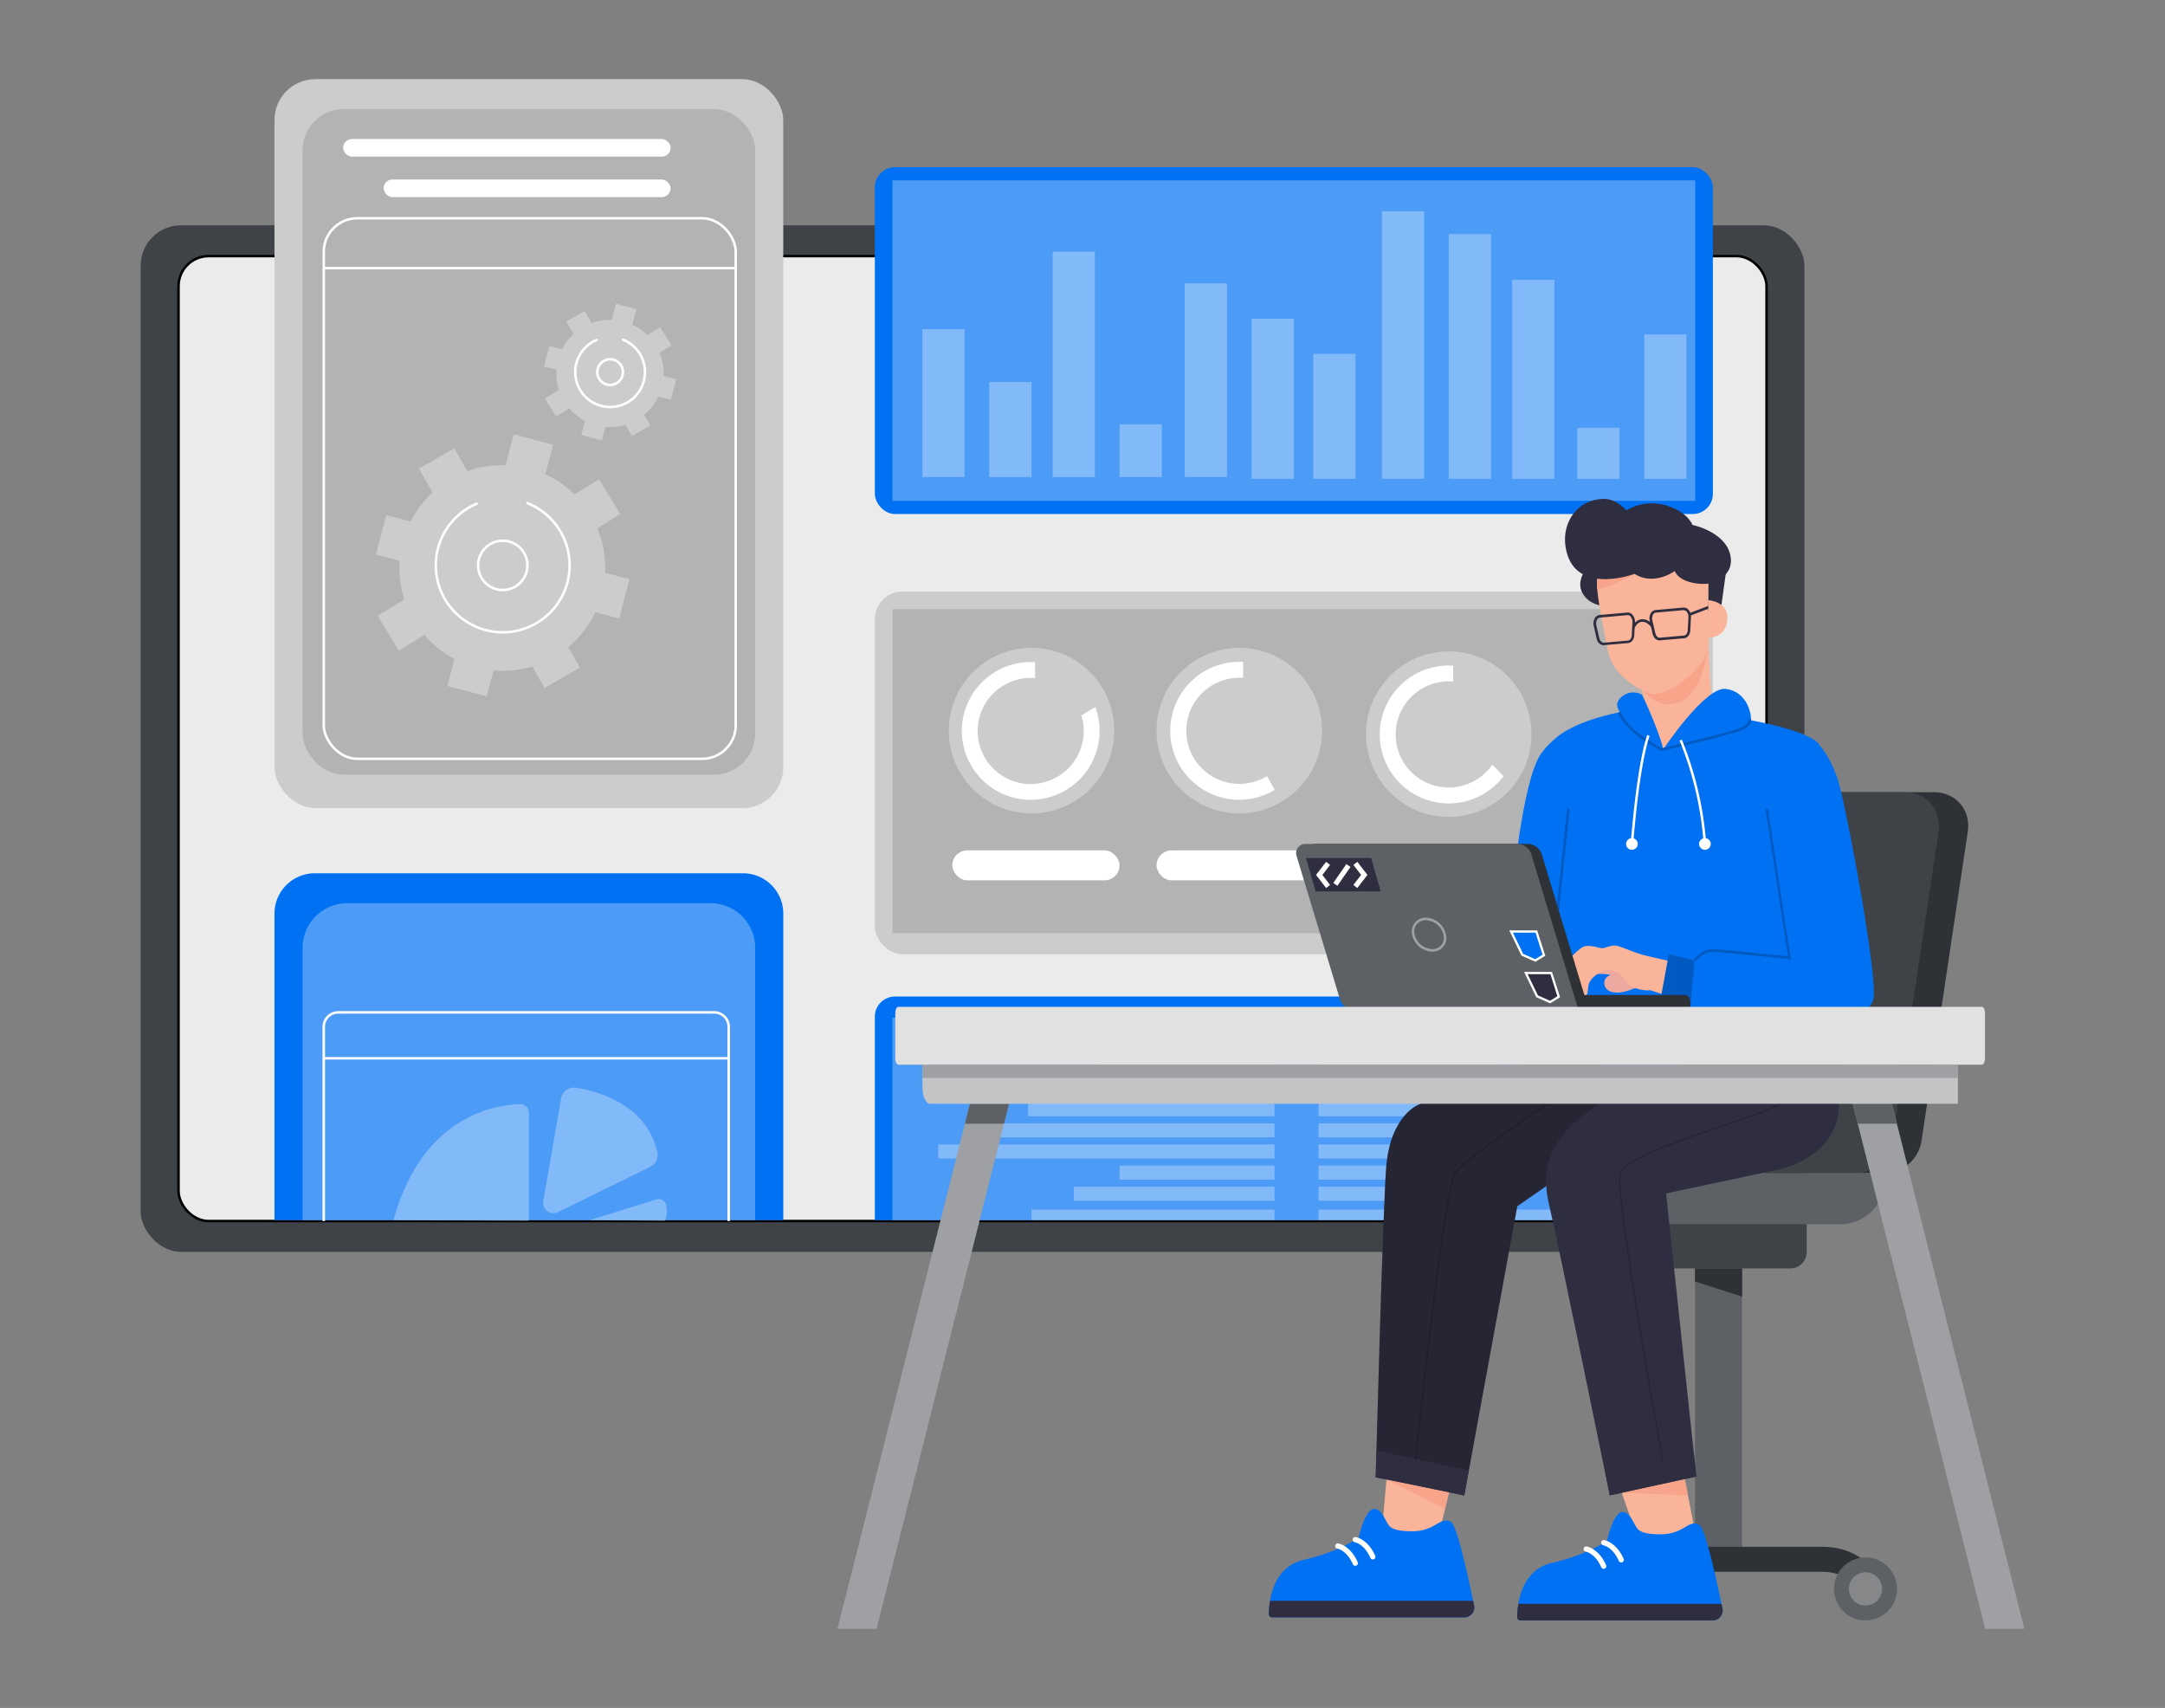 <!DOCTYPE svg PUBLIC "-//W3C//DTD SVG 1.1//EN" "http://www.w3.org/Graphics/SVG/1.1/DTD/svg11.dtd">

<svg xmlns="http://www.w3.org/2000/svg" width="865.76" height="682.89" viewBox="0 0 865.76 682.89">

<rect x="0" y="0" width="865.76" height="682.89" fill="#808080" stroke="none"/>

<defs>

<style xmlns="http://www.w3.org/1999/xhtml">*, ::after, ::before { box-sizing: border-box; }
img, svg { vertical-align: middle; }
</style>


<style xmlns="http://www.w3.org/1999/xhtml">*, body, html { -webkit-font-smoothing: antialiased; }
img, svg { max-width: 100%; }
</style>

</defs>

<rect x="56.25" y="90.08" width="665.31" height="410.45" rx="16.13" fill="#3f4347"/>

<rect x="71.39" y="102.4" width="635.04" height="385.81" rx="12.01" fill="#ebebeb" stroke="#000" stroke-miterlimit="10"/>

<rect x="109.76" y="31.64" width="203.46" height="291.47" rx="16.36" fill="#ccc"/>

<rect x="121.03" y="43.61" width="180.94" height="266.12" rx="16.36" fill="#b3b3b3"/>

<rect x="129.47" y="87.26" width="164.74" height="216.14" rx="13.42" fill="none" stroke="#fff" stroke-miterlimit="10"/>

<rect x="137.22" y="55.58" width="130.95" height="7.04" rx="3.52" fill="#fff"/>

<rect x="153.41" y="71.77" width="114.76" height="7.04" rx="3.52" fill="#fff"/>

<rect x="137.22" y="371.69" width="130.95" height="7.04" rx="3.52" fill="none" stroke="#000" stroke-miterlimit="10"/>

<rect x="153.41" y="387.88" width="114.76" height="7.04" rx="3.52" fill="none" stroke="#000" stroke-miterlimit="10"/>

<line x1="129.47" y1="107.22" x2="294.22" y2="107.22" fill="none" stroke="#fff" stroke-miterlimit="10"/>

<path d="M125.89,349.16H297.1a16.13,16.13,0,0,1,16.13,16.13V487.85a0,0,0,0,1,0,0H109.76a0,0,0,0,1,0,0V365.29A16.13,16.13,0,0,1,125.89,349.16Z" fill="#0071f2" data-primary="true"/>

<path d="M138.88,361.13H284.11A17.85,17.85,0,0,1,302,379V487.85a0,0,0,0,1,0,0H121a0,0,0,0,1,0,0V379A17.85,17.85,0,0,1,138.88,361.13Z" fill="#fff" opacity="0.3"/>

<path d="M129.47,488.21V410.56a5.79,5.79,0,0,1,5.78-5.78H285.62a5.78,5.78,0,0,1,5.78,5.78v77.65" fill="none" stroke="#fff" stroke-miterlimit="10"/>

<line x1="129.47" y1="423.13" x2="291.4" y2="423.13" fill="none" stroke="#fff" stroke-miterlimit="10"/>

<path d="M211.49,488.21V444.87a3.41,3.41,0,0,0-3.5-3.41c-10.1.28-39.26,4.8-50.61,46.39Z" fill="#fff" opacity="0.3"/>

<path d="M217.24,480.27l7.16-41.2a5.12,5.12,0,0,1,5.85-4.17c9.19,1.46,28.16,6.75,32.62,25.66a5.38,5.38,0,0,1-2.88,6l-36.85,18.09a4.13,4.13,0,0,1-4.12-.27h0A4.13,4.13,0,0,1,217.24,480.27Z" fill="#fff" opacity="0.3"/>

<path d="M235.78,487.85l26.82-8.3a3,3,0,0,1,3.76,2.16,10.82,10.82,0,0,1-.45,6.5Z" fill="#fff" opacity="0.3"/>

<rect x="349.84" y="66.84" width="335.12" height="138.69" rx="8.07" fill="#0071f2" data-primary="true"/>

<rect x="356.88" y="72.12" width="321.04" height="128.13" fill="#fff" opacity="0.3"/>

<rect x="368.84" y="131.61" width="16.9" height="59.14" fill="#fff" opacity="0.3"/>

<rect x="420.94" y="100.64" width="16.9" height="90.12" fill="#fff" opacity="0.3"/>

<rect x="473.75" y="113.31" width="16.9" height="77.44" fill="#fff" opacity="0.3"/>

<rect x="500.5" y="127.39" width="16.9" height="64.07" fill="#fff" opacity="0.3"/>

<rect x="525.14" y="141.47" width="16.9" height="49.99" fill="#fff" opacity="0.3"/>

<rect x="552.6" y="84.44" width="16.9" height="107.01" fill="#fff" opacity="0.3"/>

<rect x="579.35" y="93.6" width="16.9" height="97.86" fill="#fff" opacity="0.3"/>

<rect x="604.7" y="111.9" width="16.9" height="79.56" fill="#fff" opacity="0.3"/>

<rect x="630.74" y="171.04" width="16.9" height="20.42" fill="#fff" opacity="0.3"/>

<rect x="657.5" y="133.73" width="16.9" height="57.73" fill="#fff" opacity="0.3"/>

<rect x="395.6" y="152.74" width="16.9" height="38.02" fill="#fff" opacity="0.3"/>

<rect x="447.7" y="169.63" width="16.9" height="21.12" fill="#fff" opacity="0.3"/>

<rect x="349.84" y="236.51" width="335.12" height="145.03" rx="11.07" fill="#ccc"/>

<rect x="356.88" y="243.56" width="322.45" height="129.54" fill="#b3b3b3"/>

<rect x="380.81" y="340.01" width="66.88" height="11.97" rx="5.98" fill="#fff"/>

<rect x="462.48" y="340.01" width="66.88" height="11.97" rx="5.98" fill="#fff"/>

<rect x="546.45" y="340.31" width="67.15" height="12.02" rx="6.01" fill="#fff"/>

<circle cx="412.49" cy="292.13" r="33.09" fill="#ccc"/>

<path d="M432.44,286.06a21.21,21.21,0,1,1-20.29-15c.59,0,1.18,0,1.76.07v-6.38c-.58,0-1.17-.05-1.76-.05a27.54,27.54,0,1,0,25.85,18Z" fill="#fff"/>

<circle cx="579.35" cy="293.54" r="33.09" fill="#ccc"/>

<path d="M596.74,305.76a21.21,21.21,0,1,1-17.41-33.31c.59,0,1.18,0,1.76.07v-6.37c-.58,0-1.17-.06-1.76-.06a27.57,27.57,0,1,0,21.94,44.25Z" fill="#fff"/>

<circle cx="495.57" cy="292.13" r="33.09" fill="#ccc"/>

<path d="M506.66,310.31A21.21,21.21,0,1,1,495.56,271c.52,0,1,0,1.56,0v-6.37c-.52,0-1.05,0-1.57,0a27.57,27.57,0,1,0,14.24,51.17Z" fill="#fff"/>

<path d="M357.91,398.44h319a8.07,8.07,0,0,1,8.07,8.07v81.34a0,0,0,0,1,0,0H349.84a0,0,0,0,1,0,0V406.51A8.07,8.07,0,0,1,357.91,398.44Z" fill="#0071f2" data-primary="true"/>

<rect x="356.88" y="406.89" width="322.45" height="80.96" fill="#fff" opacity="0.3"/>

<rect x="438.54" y="422.38" width="71.11" height="5.63" fill="#fff" opacity="0.3"/>

<rect x="411.09" y="440.68" width="98.56" height="5.63" fill="#fff" opacity="0.3"/>

<rect x="389.26" y="449.13" width="120.39" height="5.63" fill="#fff" opacity="0.3"/>

<rect x="375.18" y="457.58" width="134.47" height="5.63" fill="#fff" opacity="0.3"/>

<rect x="447.7" y="466.03" width="61.95" height="5.63" fill="#fff" opacity="0.3"/>

<rect x="429.39" y="474.48" width="80.26" height="5.63" fill="#fff" opacity="0.3"/>

<rect x="412.49" y="483.63" width="97.16" height="4.22" fill="#fff" opacity="0.3"/>

<rect x="485.01" y="431.53" width="24.64" height="5.63" fill="#fff" opacity="0.3"/>

<rect x="527.25" y="422.38" width="71.11" height="5.63" transform="translate(1125.61 850.39) rotate(-180)" fill="#fff" opacity="0.3"/>

<rect x="527.25" y="440.68" width="98.56" height="5.63" transform="translate(1153.07 887) rotate(-180)" fill="#fff" opacity="0.3"/>

<rect x="527.25" y="449.13" width="120.39" height="5.63" transform="translate(1174.89 903.9) rotate(-180)" fill="#fff" opacity="0.3"/>

<rect x="527.25" y="457.58" width="134.47" height="5.63" transform="translate(1188.97 920.79) rotate(-180)" fill="#fff" opacity="0.3"/>

<rect x="527.25" y="466.03" width="61.95" height="5.63" transform="translate(1116.46 937.69) rotate(-180)" fill="#fff" opacity="0.3"/>

<rect x="527.25" y="474.48" width="80.26" height="5.63" transform="translate(1134.76 954.59) rotate(-180)" fill="#fff" opacity="0.3"/>

<rect x="527.25" y="483.63" width="97.16" height="4.22" transform="translate(1151.66 971.48) rotate(-180)" fill="#fff" opacity="0.3"/>

<rect x="527.25" y="431.53" width="24.64" height="5.63" transform="translate(1079.14 868.7) rotate(-180)" fill="#fff" opacity="0.3"/>

<path d="M238.06,244.8l9.51,2.51,4.15-15.76L242,229a41,41,0,0,0-3.13-17.78l9.21-5.68-8.55-13.88-9.81,6a41.12,41.12,0,0,0-11.65-8l3.13-11.85-15.76-4.16L202.19,186a40.93,40.93,0,0,0-15.28,2.42l-5.26-9.18-14.14,8.1,5.47,9.56a41.07,41.07,0,0,0-8.76,11.62l-9.74-2.57-4.15,15.76,9.53,2.52a41.16,41.16,0,0,0,1.86,15.43L151,246.26l8.55,13.88,10.18-6.28a40.85,40.85,0,0,0,12,9.61l-2.85,10.8,15.76,4.17,2.74-10.38a40.86,40.86,0,0,0,15.46-1.59l4.92,8.6,14.15-8.1-4.71-8.22A40.84,40.84,0,0,0,238.06,244.8Z" fill="#ccc"/>

<path d="M210.91,201.18a26.76,26.76,0,1,1-20.3.22" fill="none" stroke="#fff" stroke-linecap="round" stroke-linejoin="round"/>

<circle cx="201.05" cy="226.05" r="9.86" fill="none" stroke="#fff" stroke-linecap="round" stroke-linejoin="round"/>

<path d="M263.27,158.56l5,1.3,2.16-8.21-5.06-1.34a21.34,21.34,0,0,0-1.64-9.26l4.81-3L264,130.86,258.92,134a21.25,21.25,0,0,0-6.07-4.18l1.63-6.18-8.21-2.17-1.69,6.41a21.39,21.39,0,0,0-8,1.26l-2.73-4.78-7.38,4.22,2.86,5a21.13,21.13,0,0,0-4.57,6.06l-5.08-1.34-2.16,8.21,5,1.31a21.33,21.33,0,0,0,1,8.05l-5.62,3.46,4.46,7.23,5.31-3.27a21.24,21.24,0,0,0,6.27,5l-1.49,5.62,8.21,2.17,1.43-5.4a21.36,21.36,0,0,0,8.06-.83l2.56,4.48,7.38-4.22-2.46-4.29A21.38,21.38,0,0,0,263.27,158.56Z" fill="#ccc"/>

<path d="M249.12,135.82a13.95,13.95,0,1,1-10.58.12" fill="none" stroke="#fff" stroke-linecap="round" stroke-linejoin="round"/>

<circle cx="243.98" cy="148.78" r="5.14" fill="none" stroke="#fff" stroke-linecap="round" stroke-linejoin="round"/>

<polygon points="677.81 507.15 696.65 507.15 696.65 623.46 677.81 623.46 677.81 507.15 677.81 507.15" fill="#5d6166" fill-rule="evenodd"/>

<path d="M746,635.29c0-6.53-7.61-11.83-17-11.83h-76.3c-9.38,0-17,5.3-17,11.83" fill="none" stroke="#2e3135" stroke-miterlimit="10" stroke-width="10"/>

<path d="M773.33,316.76H712.6L689.8,469.07h64a15.25,15.25,0,0,0,14.56-12.66l18.52-123.77c1.32-8.77-4.73-15.88-13.5-15.88" fill="#2e3135"/>

<path d="M761.68,316.76H689a17.27,17.27,0,0,0-17.07,14.71L653.37,455.33a12,12,0,0,0,11.84,13.74h76.9a15.24,15.24,0,0,0,14.55-12.66l18.53-123.77c1.31-8.77-4.74-15.88-13.51-15.88" fill="#3f4347"/>

<path d="M753.89,469.06H628.81a2.42,2.42,0,0,0-2.43,2.42,18,18,0,0,0,18,18h91.49a18,18,0,0,0,18-18v-2.42Z" fill="#5d6166"/>

<path d="M716,507.15H658.47a6.5,6.5,0,0,1-6.5-6.5v-11.2h70.51v11.2a6.49,6.49,0,0,1-6.5,6.5" fill="#3f4347"/>

<path d="M758.6,635.29A12.6,12.6,0,1,1,746,622.7a12.6,12.6,0,0,1,12.59,12.59" fill="#5d6166"/>

<path d="M752.64,635.29a6.64,6.64,0,1,1-6.63-6.64,6.63,6.63,0,0,1,6.63,6.64" fill="#858789"/>

<path d="M648,635.29a12.6,12.6,0,1,1-12.59-12.59A12.6,12.6,0,0,1,648,635.29" fill="#5d6166"/>

<path d="M642,635.29a6.64,6.64,0,1,1-6.63-6.64,6.63,6.63,0,0,1,6.63,6.64" fill="#858789"/>

<polygon points="677.81 507.15 696.65 507.15 696.65 518.42 677.81 512.38 677.81 507.15 677.81 507.15" fill="#2e3135"/>

<path d="M554.66,589.11l-1.8,20.11s2.71,7.21,9.77,8.54a21.55,21.55,0,0,0,12-.92l7.42-31.21-27.39,3.48Z" fill="#f9b499"/>

<path d="M585.51,646.69H508.68a1.29,1.29,0,0,1-1.29-1.29,34.18,34.18,0,0,1,.48-5.35c1-6,4.08-14.15,13.39-16.34,15.15-3.57,22.08-9,22.08-9s2.49-11.21,6.07-11.37,4.69,5.88,6.78,7.33,5.86,1.57,8.6,1.57c9.39,0,11.1-6.13,15.4-3.79,2.35,1.29,6.71,21,8.91,31.62.12.64.26,1.24.37,1.8a4,4,0,0,1-4,4.84" fill="#0071f2" data-primary="true"/>

<path d="M585.51,646.69H508.68a1.29,1.29,0,0,1-1.29-1.29,34.18,34.18,0,0,1,.48-5.35H589.1c.12.64.26,1.24.37,1.8a4,4,0,0,1-4,4.84" fill="#2f2e41" data-secondary="true"/>

<path d="M542,626.05a1,1,0,0,1-1-.62c-2.41-5.47-6-6.21-6.2-6.24a1.05,1.05,0,0,1,.36-2.07c.19,0,4.87.89,7.76,7.46a1.06,1.06,0,0,1-.54,1.39A1,1,0,0,1,542,626.05Zm7-2.54a1,1,0,0,1-1-.63c-2.4-5.47-6-6.2-6.19-6.23a1.05,1.05,0,0,1-.85-1.22,1,1,0,0,1,1.2-.85c.2,0,4.88.89,7.77,7.46a1.05,1.05,0,0,1-1,1.47Z" fill="#fff"/>

<path d="M648.31,596.32,655,615.39s5.45,5.44,12.42,3.74A21.59,21.59,0,0,0,678,613.34l-6.13-31.49-23.52,14.47Z" fill="#f9b499"/>

<path d="M618.26,421.8s-47.69,17.89-52,20.38-10.49,9.19-11.85,23.49-4.27,125-4.27,125l35.4,7.26,21.21-115.66L694,421.8Z" fill="#2f2e41" data-secondary="true"/>

<path d="M618.26,421.8s-47.69,17.89-52,20.38-10.49,9.19-11.85,23.49-4.27,125-4.27,125l35.4,7.26,21.21-115.66L694,421.8Z" opacity="0.2"/>

<path d="M710,394.72s-72.16,46-81,54.76c-6.65,6.58-13.61,15-9.53,32.23s24.26,116.2,24.26,116.2l34.61-7.54-12.09-113.2,47-10c13.24-4.36,22.23-12.38,22.23-26.32V421.8L710,394.72Z" fill="#2f2e41" data-secondary="true"/>

<path d="M624.31,293.57s-6.19,4-9.11,9.53c-7.62,14.53-11.3,62.66-11.3,62.66l-5.24,29,28.83,4.76,9.29-72.79-12.47-33.12Z" fill="#0071f2" data-primary="true"/>

<path d="M647.52,284.81s-19.76,3.62-26.65,11.66c-11.2,13.09,6.25,80.13,6.25,80.13l-.74,42.93s11.34,9.64,32.63,8.1c18.18-1.32,26.65-7.28,46.87-11.57s29.67,5.74,29.67,5.74l-5-18.68s-.1-98.81-2.83-104.94-30.19-10.67-30.19-10.67l-50-2.7Z" fill="#0071f2" data-primary="true"/>

<path d="M683.18,253.13s.16,20.63,1.75,28.8l-19.88,17.78-7.69-17.1s.26-4.13-.8-6.65c-.92-2.19,26.62-22.83,26.62-22.83" fill="#f9b499"/>

<path d="M683.08,255.09s-.5,20-10.2,25S657,276,657,276l26.05-20.93Z" fill="#f7a48b"/>

<path d="M633.79,228.21s-3.29,4.2-1.13,8.63,7.14,5.2,7.14,5.2l.69-14.39-6.7.56Z" fill="#2f2e41" data-secondary="true"/>

<path d="M638.61,233.58c.12,4.12,1.2,10,2.27,15.82,1,5.22,1.82,10.59,3,13.82,2.39,6.81,11.12,12.71,15.92,14,7.2,1.93,20.68-9.82,22.21-15.18a34.06,34.06,0,0,0,1.19-10.39l0-24.68s-10-9.56-22.92-9.78c-12.68-.22-21.88,8.56-21.65,16.4" fill="#f9b499"/>

<path d="M653.64,229.45s-7.72,4.55-14.91,6.24a16,16,0,0,1,.34-5.75c1.32-4.07,14.57-.49,14.57-.49" fill="#f7a48b"/>

<polygon points="683.18 232.67 683.16 244.41 687.87 245.64 690.2 228.75 683.18 232.67 683.18 232.67" fill="#2f2e41" data-secondary="true"/>

<path d="M683.17,233.32c-2.34.45-11.18.13-13.47-5,0,0-8.17,6.08-16.06,1.13,0,0-22.29,8.34-27-8.17-3.29-11.47,3.86-21.8,14.82-21.79,5.07,0,8.91,4.6,8.91,4.6A19.65,19.65,0,0,1,665.9,202c9,2.48,10.89,7.89,10.89,7.89s13.42,2.7,15.21,12.42c1.42,7.69-6,10.47-8.83,11" fill="#2f2e41" data-secondary="true"/>

<path d="M641.23,258a3.11,3.11,0,0,1-2.75-2.68l-1.16-5.06a4.17,4.17,0,0,1,.58-3.35,2.41,2.41,0,0,1,1.74-1l11.12-1a2.46,2.46,0,0,1,1.89.72,4.19,4.19,0,0,1,1.16,3.2V249a4.11,4.11,0,0,1,2.71-1.42,4.73,4.73,0,0,1,3.29,1.1l-.09-.41a4.18,4.18,0,0,1,.58-3.35,2.45,2.45,0,0,1,1.74-1l11.12-1a2.45,2.45,0,0,1,1.89.73,3.64,3.64,0,0,1,.88,1.36l12.13-4.62.38,1-12.26,4.67a5.39,5.39,0,0,1,0,.81l-.26,5.19c-.09,1.7-1.11,3-2.43,3.13l-9.7.85c-1.33.12-2.56-1-2.94-2.66l-.63-2.76c-.31-.39-1.77-2.11-3.63-2s-2.76,2.11-2.92,2.5l-.14,2.85c-.09,1.7-1.11,3-2.43,3.14l-9.7.85ZM651,245.94h-.1l-11.12,1a1.41,1.41,0,0,0-1,.61,3.17,3.17,0,0,0-.41,2.5l1.17,5.07c.25,1.12,1.06,1.92,1.82,1.85l9.69-.85c.8-.07,1.42-1,1.48-2.14l.26-5.19a3.2,3.2,0,0,0-.84-2.39A1.41,1.41,0,0,0,651,245.94Zm22.39-2h-.1l-11.12,1a1.38,1.38,0,0,0-1,.61,3.19,3.19,0,0,0-.41,2.5l1.17,5.07c.25,1.12,1,1.92,1.82,1.85l9.7-.86c.79-.06,1.41-1,1.47-2.13l.26-5.2a3.18,3.18,0,0,0-.84-2.39A1.44,1.44,0,0,0,673.34,244Z" fill="#2f2e41" data-secondary="true"/>

<path d="M665.05,299.71s16.87-25.4,25.15-24.26,10.1,9.57,10,12.16,0,4-35.14,12.1" fill="#0071f2" data-primary="true"/>

<path d="M665.05,299.71s-21.63-13.94-17.94-19.43a7,7,0,0,1,9.43-2.53c1.62,2.67,8.4,18.84,8.51,22" fill="#0071f2" data-primary="true"/>

<path d="M683.16,239.94s7.27.52,7.57,6.47c.42,8.68-7.65,8.68-7.65,8.68l.08-15.15Z" fill="#f9b499"/>

<path d="M651.08,393.38s-6.9-7.06-19-2.37l5.72-8.72,13.85-1.24,3.7,10-4.3,2.34Z" fill="#eda89f"/>

<path d="M659.56,391s.31-3.39-1.39-5.64-5.3,3-7.82,3.41-8.51.19-8.8,3.92,3.94,5.45,10.49,3.08,7-2.68,7.52-4.77" fill="#eda89f"/>

<path d="M659.84,395.87l21.69,7.25v-15.9s-22-4.63-25.16-5.6-8-3.07-9.92-3.48-4.71,1-5.78,1-5.62-1.84-8.06-.3-12,10.6-10.47,14.68,6,1.24,6,1.24c0,4.34,3.22,5.45,5.4,3.9,1.33-.94,1.18-1.11,1.63-4.43s4.75-5.47,5.37-5.78a5.9,5.9,0,0,1,4.84-.15c2,.67,3.3,1.37,5.66,5.1,1,1.59,6.95,3,8.76,2.49" fill="#f9b499"/>

<path d="M716,294.67c10.25-3.44,15.72,8.34,18.67,16.22s16.56,80.3,14.46,88.59c-.79,3.14-5.62,8.52-10.69,10.06-11,3.36-45.85-.12-60.71-2.83-4.23-.78-5.6-3.59-5.6-3.59l5.08-18.06a5.69,5.69,0,0,1,5.65-3.8L715.6,383s-8-53.75-10-65.32,1.69-20.05,10.38-23" fill="#0071f2" data-primary="true"/>

<rect x="588.26" y="357.87" width="70.37" height="1.05" transform="translate(201.28 940.55) rotate(-83.94)" fill="#0071f2" data-primary="true"/>

<g opacity="0.2">

<rect x="588.26" y="357.87" width="70.37" height="1.05" transform="translate(201.28 940.55) rotate(-83.94)"/>

</g>

<polygon points="677.69 383.98 667.35 381.52 664.01 399.79 675.94 402.62 677.69 383.98 677.69 383.98" fill="#0071f2" data-primary="true"/>

<polygon points="677.69 383.98 667.35 381.52 664.01 399.79 675.94 402.62 677.69 383.98 677.69 383.98" opacity="0.2"/>

<path d="M678.11,384.31l-.83-.66c.14-.17,3.34-4.13,7.42-4.13,3.55,0,26,2.38,30.28,2.84l-9-58.88,1-.15,9.16,60.22-.68-.07c-.27,0-27-2.91-30.85-2.91C681.13,380.57,678.14,384.27,678.11,384.31Z" fill="#0071f2" data-primary="true"/>

<g opacity="0.2">

<path d="M678.11,384.31l-.83-.66c.14-.17,3.34-4.13,7.42-4.13,3.55,0,26,2.38,30.28,2.84l-9-58.88,1-.15,9.16,60.22-.68-.07c-.27,0-27-2.91-30.85-2.91C681.13,380.57,678.14,384.27,678.11,384.31Z"/>

</g>

<path d="M671.38,402.62s4.12,4.77,6.32,5.68,34,3.63,54.84,2.27" fill="none" stroke="#6200a8" stroke-miterlimit="10"/>

<path d="M610.78,337.44H526.14a3.62,3.62,0,0,0-3.47,4.67L540,399.34a7.26,7.26,0,0,0,6.94,5.15h88.64l-19-62.76a6,6,0,0,0-5.79-4.29" fill="#2e3135"/>

<path d="M673.53,397.83H592.94v6.66h80.59a2.41,2.41,0,0,0,2.41-2.42v-1.83a2.41,2.41,0,0,0-2.41-2.41" fill="#2e3135"/>

<path d="M606.57,337.44H521.92a3.63,3.63,0,0,0-3.47,4.67l17.32,57.23a7.26,7.26,0,0,0,7,5.15h88.63l-19-62.76a6,6,0,0,0-5.78-4.29" fill="#5d6166"/>

<polygon points="552.13 356.41 526.08 356.41 522.27 343.05 548.31 343.05 552.13 356.41 552.13 356.41" fill="#2f2e41" data-secondary="true"/>

<path d="M565.21,373.71a5,5,0,0,1,5-6.28,8,8,0,0,1,7.52,6.28,5,5,0,0,1-5,6.28,8,8,0,0,1-7.52-6.28Z" fill="none" stroke="#9ea0a3" stroke-miterlimit="10"/>

<path d="M531.09,345.2l-3.55,4.62,3.55,4.62m10.9,0,3.56-4.62L542,345.2m-8,8.39,5.22-7.53" fill="none" stroke="#fff" stroke-miterlimit="10" stroke-width="2"/>

<polygon points="610.18 389.05 620.29 389.05 623.31 398.54 619.86 400.65 614.66 398.34 610.18 389.05 610.18 389.05" fill="#2f2e41" data-secondary="true"/>

<path d="M615,398l4.84,2.15,2.94-1.81L620,389.5H610.9L615,398Zm4.91,3.17-5.58-2.47-4.86-10.1h11.16l3.23,10.15-4,2.42Z" fill="#fff"/>

<polygon points="604.27 372.44 614.38 372.44 617.4 381.93 613.95 384.04 608.75 381.74 604.27 372.44 604.27 372.44" fill="#0071f2" data-primary="true"/>

<path d="M609.08,381.39l4.84,2.14,2.94-1.8-2.81-8.83H605l4.09,8.49Zm4.91,3.16-5.58-2.47L603.55,372h11.16l3.23,10.14-4,2.42Z" fill="#fff"/>

<path d="M684.86,647.9H608a1.3,1.3,0,0,1-1.3-1.29,34.18,34.18,0,0,1,.48-5.35c1-6,4.09-14.16,13.39-16.35,15.15-3.56,22.08-9,22.08-9s2.49-11.2,6.07-11.36,4.69,5.88,6.78,7.33,5.86,1.57,8.6,1.57c9.39,0,11.1-6.13,15.4-3.79,2.35,1.29,6.71,21,8.91,31.62.12.64.26,1.23.37,1.8a4,4,0,0,1-4,4.84" fill="#0071f2" data-primary="true"/>

<path d="M684.86,647.9H608a1.3,1.3,0,0,1-1.3-1.29,34.18,34.18,0,0,1,.48-5.35h81.23c.12.64.26,1.23.37,1.8a4,4,0,0,1-4,4.84" fill="#2f2e41" data-secondary="true"/>

<path d="M641.34,627.26a1,1,0,0,1-1-.62c-2.41-5.47-6-6.21-6.2-6.24a1.05,1.05,0,0,1,.36-2.07c.2,0,4.87.89,7.76,7.46a1.06,1.06,0,0,1-.54,1.39A1,1,0,0,1,641.34,627.26Zm7-2.54a1.05,1.05,0,0,1-1-.63c-2.4-5.47-6-6.2-6.19-6.23a1.06,1.06,0,0,1-.85-1.22,1,1,0,0,1,1.2-.85c.2,0,4.88.88,7.77,7.46a1.05,1.05,0,0,1-1,1.47Z" fill="#fff"/>

<polygon points="648.51 596.87 673.68 591.39 674.95 597.91 648.51 596.87 648.51 596.87" fill="#f7a48b"/>

<polygon points="554.44 591.53 577.84 603.32 579.43 596.66 554.44 591.53 554.44 591.53" fill="#f7a48b"/>

<g opacity="0.2">

<path d="M666.29,593c-.85-4.65-20.76-113.89-18.73-123.7,1.18-5.65,21.76-12.7,39.91-18.91,14.06-4.81,27.33-9.36,28.19-12.09,2-6.33-.29-16.33-.31-16.43l.51-.12c.1.41,2.35,10.24.3,16.71-.94,3-13.72,7.36-28.51,12.43-18,6.17-38.46,13.16-39.57,18.52-2,9.71,18.52,122.36,18.73,123.49Z"/>

</g>

<g opacity="0.2">

<path d="M565.37,593l-.52-.06c.48-4.76,11.92-116.77,17-124.23s56.5-40.59,58.68-42l.29.44c-.54.35-53.54,34.49-58.53,41.85S565.49,591.8,565.37,593Z"/>

</g>

<path d="M664.45,300.26l-.17-.08c-.57-.28-14.07-7-17.25-15.18l1-.38c2.85,7.31,15,13.73,16.57,14.53,10.23-2.36,29.89-7.13,32.33-8.53,2.67-1.52,2.25-2.8,2.25-2.82l1-.39c0,.08.84,2.1-2.7,4.12-3.2,1.84-31.59,8.41-32.8,8.69Z" fill="#0071f2" data-primary="true"/>

<g opacity="0.2">

<path d="M664.45,300.26l-.17-.08c-.57-.28-14.07-7-17.25-15.18l1-.38c2.85,7.31,15,13.73,16.57,14.53,10.23-2.36,29.89-7.13,32.33-8.53,2.67-1.52,2.25-2.8,2.25-2.82l1-.39c0,.08.84,2.1-2.7,4.12-3.2,1.84-31.59,8.41-32.8,8.69Z"/>

</g>

<path d="M672.1,295.91a135.47,135.47,0,0,1,9.68,41.53m-22.57-43.38s-3.79,8.83-6.62,43.38" fill="none" stroke="#fff" stroke-miterlimit="10"/>

<path d="M684.11,337.44a2.33,2.33,0,1,1-2.33-2.33,2.33,2.33,0,0,1,2.33,2.33" fill="#fff"/>

<path d="M654.92,337.44a2.33,2.33,0,1,1-2.33-2.33,2.34,2.34,0,0,1,2.33,2.33" fill="#fff"/>

<polygon points="643.74 597.91 641.99 588.95 677.41 581.56 678.35 590.37 643.74 597.91 643.74 597.91" fill="#2f2e41" data-secondary="true"/>

<polygon points="550.13 590.65 550.42 579.99 587.36 587.93 585.53 597.91 550.13 590.65 550.13 590.65" fill="#2f2e41" data-secondary="true"/>

<polygon points="334.89 651.25 350.54 651.25 403.51 441.33 387.86 441.33 334.89 651.25 334.89 651.25" fill="#9ea0a3"/>

<polygon points="385.85 449.3 401.5 449.3 403.51 441.33 387.86 441.33 385.85 449.3 385.85 449.3" fill="#5d6166"/>

<polygon points="809.51 651.25 793.86 651.25 740.89 441.33 756.54 441.33 809.51 651.25 809.51 651.25" fill="#9ea0a3"/>

<polygon points="758.55 449.3 742.9 449.3 740.89 441.33 756.54 441.33 758.55 449.3 758.55 449.3" fill="#5d6166"/>

<path d="M359.23,402.57H792.57c.67,0,1.21,1.17,1.21,2.63v17.88c0,1.45-.54,2.62-1.21,2.62H359.23c-.67,0-1.22-1.17-1.22-2.62V405.2c0-1.46.55-2.63,1.22-2.63" fill="#e1e1e2"/>

<path d="M368.86,425.7H782.94v15.63h-411c-1.7,0-3.08-3-3.08-6.66v-9Z" fill="#c2c4c6"/>

<polygon points="368.86 425.7 782.94 425.7 782.94 431 368.86 431 368.86 425.7 368.86 425.7" fill="#9ea0a3" fill-rule="evenodd"/>

</svg>
